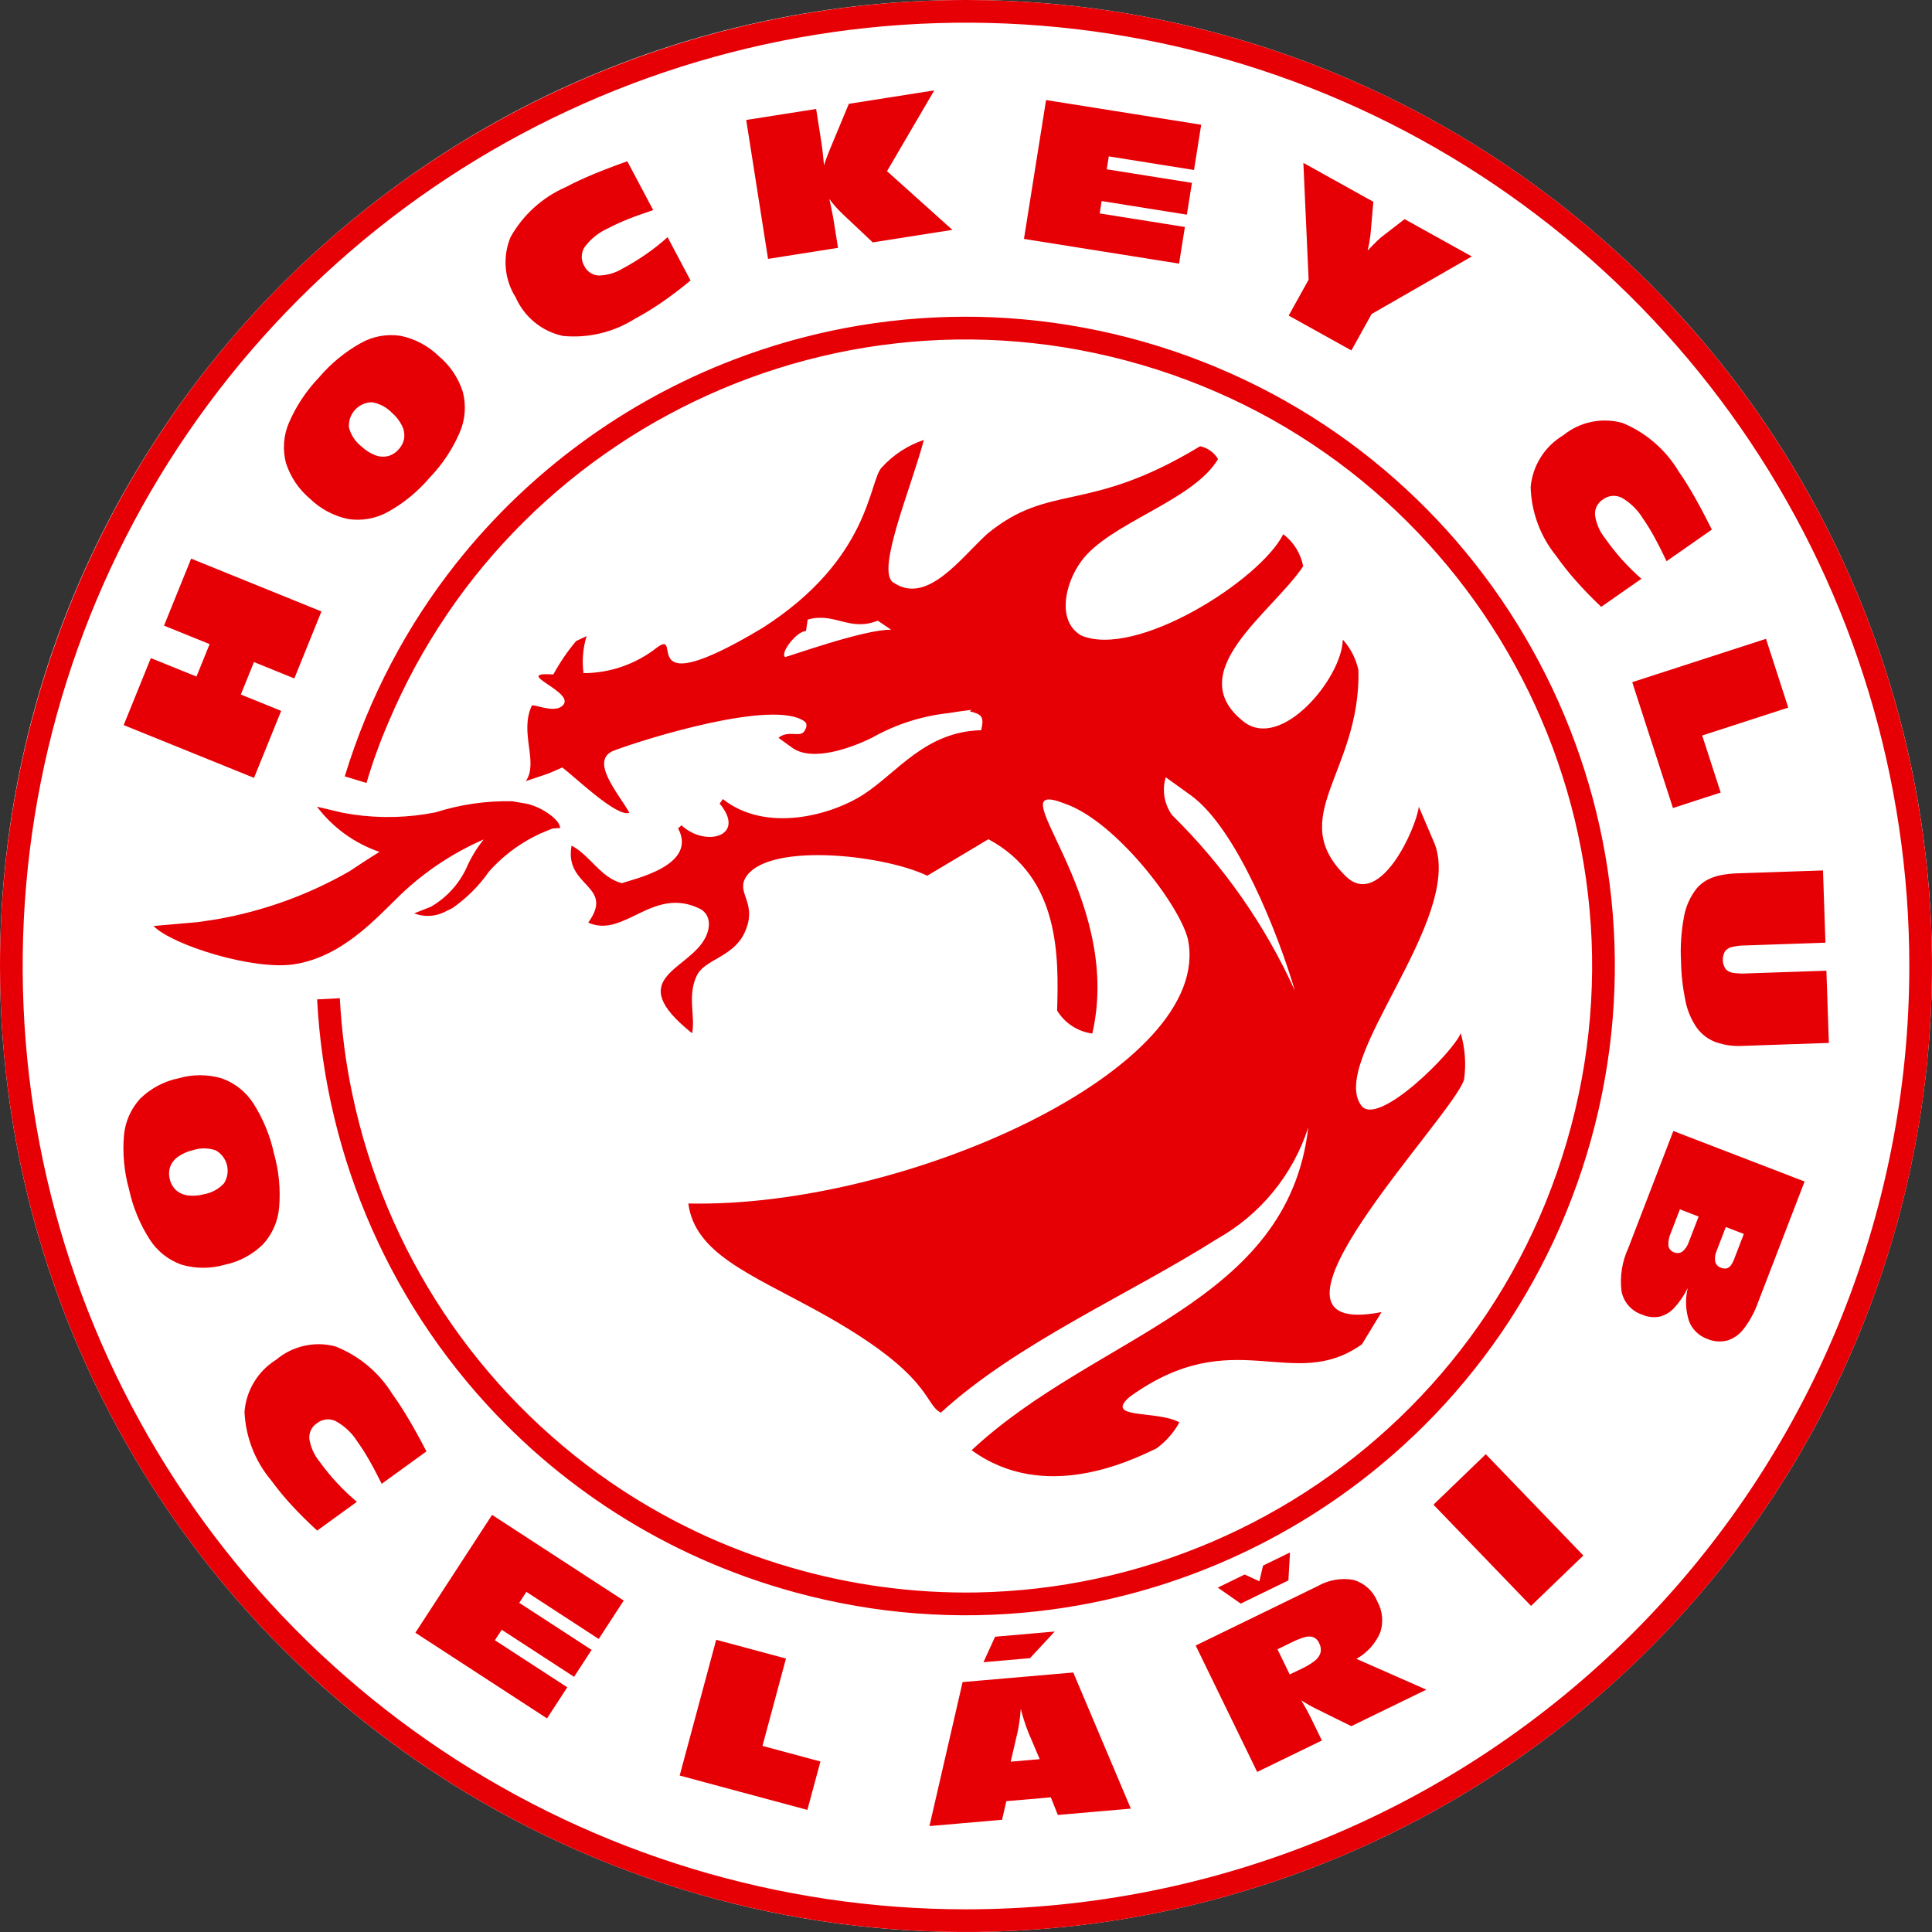 <?xml version="1.0" encoding="UTF-8"?>
<svg xmlns="http://www.w3.org/2000/svg" width="50" height="50" viewBox="0 0 50 50" fill="none">
  <rect x="0" y="0" width="50" height="50" fill="#333333" stroke="none"/>
  <g clip-path="url(#clip0_6910_2054)">
    <path d="M25.014 0H24.985C11.186 0.01 0.004 11.196 0 24.995V25.005C0.002 35.115 6.093 44.228 15.433 48.097C24.773 51.965 35.523 49.827 42.673 42.68C49.823 35.533 51.965 24.783 48.1 15.442C44.235 6.1 35.124 0.006 25.014 0Z" fill="white"></path>
    <path d="M6.574 20.131L7.277 18.397L6.233 17.974L6.573 17.134L7.617 17.558L8.319 15.824L4.947 14.457L4.245 16.191L5.425 16.669L5.085 17.509L3.904 17.031L3.201 18.765L6.574 20.131ZM11.123 12.358C11.451 12.017 11.714 11.62 11.901 11.185C12.041 10.857 12.068 10.491 11.979 10.145C11.864 9.782 11.647 9.459 11.354 9.215C11.081 8.949 10.738 8.767 10.365 8.691C10.011 8.637 9.65 8.703 9.339 8.878C8.927 9.108 8.559 9.41 8.254 9.77C7.928 10.111 7.665 10.507 7.478 10.94C7.337 11.267 7.31 11.632 7.399 11.977C7.514 12.34 7.731 12.663 8.023 12.907C8.296 13.173 8.64 13.355 9.013 13.433C9.366 13.486 9.726 13.422 10.039 13.249C10.451 13.02 10.818 12.718 11.123 12.358ZM10.316 11.63C10.243 11.715 10.146 11.776 10.039 11.805C9.929 11.829 9.815 11.821 9.711 11.781C9.579 11.729 9.458 11.652 9.355 11.555C9.196 11.431 9.083 11.259 9.031 11.065C9.024 10.982 9.035 10.899 9.061 10.821C9.088 10.743 9.13 10.671 9.185 10.61C9.241 10.549 9.308 10.499 9.383 10.465C9.458 10.43 9.539 10.412 9.622 10.41C9.82 10.441 10.003 10.537 10.142 10.682C10.25 10.774 10.338 10.887 10.402 11.014C10.453 11.114 10.473 11.227 10.46 11.338C10.443 11.448 10.392 11.55 10.316 11.63ZM17.871 7.259L17.277 6.138C17.099 6.299 16.91 6.448 16.713 6.584C16.521 6.717 16.321 6.839 16.115 6.949C15.928 7.064 15.712 7.127 15.492 7.13C15.413 7.126 15.336 7.1 15.271 7.056C15.205 7.012 15.152 6.95 15.119 6.879C15.075 6.803 15.053 6.717 15.056 6.63C15.059 6.542 15.086 6.458 15.136 6.386C15.291 6.18 15.496 6.017 15.731 5.911C15.896 5.824 16.065 5.747 16.238 5.678C16.435 5.599 16.657 5.519 16.905 5.438L16.235 4.174C15.919 4.285 15.629 4.396 15.363 4.506C15.097 4.616 14.857 4.728 14.642 4.842C14.039 5.106 13.537 5.56 13.214 6.134C13.109 6.386 13.066 6.66 13.089 6.932C13.112 7.204 13.2 7.466 13.346 7.697C13.457 7.948 13.625 8.169 13.837 8.342C14.05 8.516 14.3 8.636 14.568 8.694C15.219 8.757 15.872 8.602 16.425 8.254C16.668 8.124 16.904 7.979 17.131 7.822C17.372 7.656 17.619 7.468 17.871 7.259ZM19.877 6.7L21.688 6.415L21.58 5.737C21.569 5.663 21.552 5.576 21.533 5.478C21.513 5.379 21.49 5.271 21.464 5.151C21.511 5.216 21.562 5.279 21.616 5.339C21.67 5.401 21.728 5.461 21.789 5.521L22.587 6.273L24.648 5.949L22.956 4.43L24.179 2.339L21.968 2.687L21.482 3.854C21.45 3.931 21.421 4.004 21.395 4.074C21.369 4.145 21.345 4.213 21.326 4.28C21.314 4.153 21.302 4.043 21.292 3.951C21.283 3.86 21.273 3.788 21.265 3.734L21.122 2.82L19.312 3.105L19.877 6.7ZM26.5 6.183L30.514 6.822L30.665 5.874L28.46 5.523L28.51 5.203L30.716 5.555L30.847 4.732L28.642 4.381L28.695 4.047L30.901 4.399L31.087 3.228L27.072 2.589L26.5 6.183ZM33.351 8.167L34.974 9.069L35.497 8.127L38.09 6.637L36.351 5.671L35.752 6.134C35.709 6.17 35.667 6.208 35.627 6.248C35.567 6.306 35.489 6.386 35.395 6.485C35.417 6.39 35.434 6.302 35.447 6.218C35.46 6.135 35.47 6.058 35.476 5.986L35.542 5.222L33.731 4.215L33.867 7.238L33.351 8.167ZM41.44 15.705L42.48 14.979C42.123 14.667 41.806 14.313 41.535 13.925C41.397 13.753 41.309 13.547 41.279 13.329C41.273 13.249 41.289 13.17 41.325 13.1C41.361 13.029 41.416 12.969 41.483 12.927C41.552 12.874 41.635 12.842 41.722 12.834C41.809 12.826 41.896 12.843 41.974 12.883C42.197 13.013 42.384 13.197 42.518 13.417C42.624 13.57 42.721 13.729 42.811 13.892C42.913 14.078 43.02 14.288 43.131 14.524L44.303 13.705C44.154 13.406 44.009 13.131 43.867 12.88C43.726 12.629 43.586 12.404 43.447 12.206C43.11 11.639 42.599 11.197 41.99 10.946C41.727 10.872 41.45 10.863 41.183 10.919C40.916 10.975 40.666 11.095 40.455 11.267C40.219 11.408 40.02 11.601 39.874 11.834C39.728 12.066 39.638 12.329 39.613 12.602C39.631 13.255 39.864 13.884 40.277 14.391C40.436 14.617 40.608 14.833 40.792 15.039C40.986 15.258 41.202 15.48 41.44 15.705ZM42.242 17.655L43.296 20.912L44.531 20.511L44.053 19.035L46.28 18.313L45.704 16.533L42.242 17.655ZM47.242 24.397L47.179 22.527L44.961 22.602C44.815 22.606 44.669 22.622 44.525 22.651C44.404 22.675 44.288 22.716 44.179 22.774C44.079 22.828 43.99 22.9 43.915 22.986C43.742 23.203 43.627 23.46 43.58 23.733C43.509 24.114 43.484 24.501 43.505 24.887C43.511 25.23 43.55 25.571 43.62 25.907C43.669 26.151 43.767 26.384 43.907 26.59C44.029 26.761 44.198 26.892 44.394 26.967C44.624 27.049 44.869 27.083 45.113 27.067L47.331 26.991L47.267 25.122L45.191 25.192C45.08 25.199 44.968 25.194 44.858 25.178C44.782 25.17 44.712 25.135 44.659 25.079C44.614 25.011 44.589 24.932 44.586 24.85C44.584 24.769 44.604 24.688 44.644 24.617C44.694 24.558 44.762 24.518 44.838 24.504C44.946 24.481 45.056 24.468 45.166 24.468L47.242 24.397ZM43.306 29.27L42.14 32.3C41.978 32.65 41.917 33.038 41.965 33.42C41.993 33.56 42.057 33.69 42.152 33.796C42.247 33.902 42.369 33.981 42.504 34.025C42.645 34.086 42.8 34.103 42.95 34.075C43.097 34.038 43.23 33.958 43.331 33.845C43.471 33.692 43.588 33.519 43.679 33.333C43.61 33.615 43.621 33.91 43.711 34.187C43.75 34.293 43.813 34.39 43.894 34.469C43.975 34.549 44.072 34.611 44.179 34.649C44.345 34.721 44.529 34.736 44.704 34.692C44.879 34.636 45.031 34.526 45.138 34.377C45.292 34.172 45.414 33.945 45.499 33.703L46.703 30.577L43.306 29.27ZM43.476 31.297L43.96 31.484L43.71 32.133C43.679 32.232 43.622 32.32 43.544 32.388C43.513 32.41 43.476 32.425 43.438 32.428C43.399 32.432 43.361 32.426 43.325 32.41C43.287 32.398 43.252 32.375 43.226 32.344C43.2 32.313 43.183 32.275 43.178 32.235C43.172 32.122 43.194 32.008 43.242 31.905L43.476 31.297ZM3.34 30.782C3.44 31.244 3.622 31.685 3.878 32.082C4.072 32.382 4.36 32.61 4.697 32.729C5.062 32.837 5.451 32.838 5.818 32.731C6.19 32.654 6.533 32.471 6.805 32.205C7.047 31.941 7.194 31.605 7.224 31.249C7.264 30.779 7.218 30.305 7.09 29.851C6.991 29.39 6.809 28.951 6.555 28.553C6.362 28.254 6.075 28.027 5.739 27.908C5.374 27.8 4.985 27.8 4.62 27.906C4.246 27.983 3.903 28.166 3.629 28.432C3.388 28.694 3.24 29.029 3.208 29.384C3.168 29.854 3.213 30.328 3.34 30.782ZM4.396 30.52C4.366 30.412 4.369 30.297 4.406 30.192C4.446 30.088 4.517 29.998 4.609 29.935C4.726 29.854 4.857 29.796 4.995 29.766C5.186 29.703 5.393 29.705 5.583 29.771C5.655 29.812 5.718 29.866 5.768 29.932C5.818 29.998 5.854 30.073 5.874 30.153C5.894 30.233 5.897 30.317 5.884 30.398C5.87 30.48 5.84 30.558 5.795 30.627C5.658 30.774 5.476 30.872 5.278 30.907C5.141 30.944 4.999 30.954 4.858 30.937C4.747 30.923 4.642 30.876 4.558 30.803C4.476 30.727 4.419 30.629 4.396 30.52ZM8.209 39.611L9.236 38.867C8.873 38.562 8.549 38.213 8.272 37.829C8.132 37.659 8.04 37.455 8.006 37.237C7.999 37.158 8.014 37.079 8.049 37.008C8.083 36.936 8.136 36.876 8.203 36.833C8.271 36.778 8.354 36.745 8.441 36.736C8.527 36.726 8.615 36.742 8.693 36.781C8.918 36.906 9.109 37.086 9.246 37.304C9.355 37.456 9.455 37.613 9.547 37.775C9.653 37.958 9.763 38.167 9.878 38.401L11.036 37.562C10.883 37.264 10.732 36.992 10.586 36.744C10.44 36.496 10.296 36.273 10.154 36.077C9.807 35.516 9.288 35.083 8.674 34.843C8.41 34.774 8.133 34.77 7.867 34.831C7.601 34.891 7.354 35.015 7.145 35.191C6.912 35.336 6.717 35.533 6.575 35.768C6.433 36.002 6.348 36.267 6.328 36.54C6.357 37.193 6.601 37.818 7.023 38.318C7.186 38.541 7.361 38.754 7.548 38.956C7.747 39.172 7.967 39.39 8.209 39.611ZM10.75 42.255L12.735 39.205L16.142 41.422L15.495 42.416L13.623 41.197L13.439 41.481L15.311 42.699L14.857 43.396L12.985 42.178L12.808 42.449L14.681 43.667L14.157 44.472L10.75 42.255ZM17.59 45.951L20.895 46.84L21.233 45.587L19.733 45.184L20.341 42.923L18.535 42.437L17.59 45.951ZM25.452 43.018L26.657 42.913L27.296 42.224L25.753 42.358L25.452 43.018ZM24.054 47.259L25.933 47.096L26.044 46.614L27.195 46.515L27.377 46.971L29.266 46.807L27.776 43.284L24.912 43.532L24.054 47.259ZM26.157 45.592L26.325 44.869C26.347 44.779 26.365 44.679 26.38 44.571C26.396 44.464 26.408 44.349 26.417 44.227C26.471 44.437 26.538 44.643 26.617 44.844L26.908 45.527L26.157 45.592ZM32.213 40.748L31.517 41.087L32.11 41.501L33.344 40.901L33.385 40.178L32.688 40.517L32.592 40.923L32.213 40.748ZM32.536 45.858L30.944 42.586L34.097 41.051C34.38 40.888 34.712 40.83 35.033 40.888C35.17 40.929 35.296 41 35.402 41.096C35.508 41.192 35.59 41.31 35.644 41.443C35.712 41.565 35.754 41.699 35.767 41.838C35.78 41.977 35.764 42.117 35.72 42.249C35.596 42.538 35.379 42.778 35.104 42.931L36.914 43.728L34.972 44.673L34.011 44.198C33.986 44.186 33.944 44.164 33.888 44.132C33.831 44.101 33.761 44.058 33.678 44.006C33.721 44.078 33.764 44.153 33.808 44.233C33.851 44.312 33.895 44.396 33.938 44.484L34.21 45.044L32.536 45.858ZM33.378 43.335L33.7 43.179C33.816 43.125 33.926 43.059 34.028 42.98C34.098 42.927 34.15 42.854 34.176 42.769C34.194 42.686 34.18 42.599 34.139 42.524C34.125 42.489 34.104 42.457 34.078 42.431C34.051 42.404 34.02 42.383 33.985 42.368C33.909 42.346 33.827 42.347 33.752 42.374C33.637 42.409 33.525 42.454 33.418 42.509L33.061 42.683L33.378 43.335ZM39.623 41.561L40.977 40.256L38.452 37.635L37.098 38.941L39.623 41.561ZM23.062 16.297L22.717 16.063C21.985 16.357 21.597 15.834 20.903 16.035L20.859 16.332C20.62 16.329 20.18 16.904 20.318 17.003C20.34 17.019 22.348 16.285 23.062 16.297ZM24.35 36.559C23.902 36.343 24.158 35.573 21.151 33.926C19.388 32.96 17.982 32.43 17.814 31.146C23.431 31.272 31.451 27.643 30.741 24.298C30.51 23.389 28.857 21.246 27.565 20.801C25.684 20.061 29.103 23.122 28.269 26.748C28.083 26.723 27.904 26.657 27.746 26.554C27.589 26.452 27.456 26.315 27.358 26.154C27.398 24.778 27.442 22.715 25.58 21.719L23.998 22.663C22.807 22.096 19.735 21.785 19.271 22.761C19.09 23.142 19.614 23.414 19.264 24.149C18.966 24.776 18.233 24.826 18.031 25.252C17.785 25.769 17.997 26.289 17.913 26.741C16.088 25.286 17.846 25.125 18.265 24.245C18.415 23.929 18.358 23.635 18.096 23.51C16.882 22.932 16.151 24.294 15.223 23.877C15.928 22.904 14.592 22.962 14.792 21.886C15.259 22.122 15.557 22.73 16.098 22.856C16.373 22.752 18.068 22.407 17.549 21.438L17.637 21.359C18.256 21.938 19.328 21.643 18.625 20.797L18.707 20.68C19.821 21.563 21.516 21.103 22.356 20.555C23.228 19.987 23.943 18.936 25.393 18.897C25.478 18.542 25.401 18.483 25.095 18.409L25.147 18.371C24.938 18.395 24.735 18.424 24.541 18.456C23.851 18.531 23.184 18.746 22.579 19.086C22.089 19.332 21.037 19.735 20.506 19.354L20.146 19.095C20.399 18.888 20.697 19.088 20.808 18.934C20.879 18.836 20.902 18.728 20.818 18.668C20.02 18.094 16.754 19.102 15.912 19.416C15.214 19.659 16.021 20.547 16.288 21.035C15.967 21.155 14.926 20.15 14.553 19.862L14.205 20.014L13.608 20.216C13.946 19.729 13.436 18.966 13.761 18.266C13.79 18.202 14.294 18.451 14.527 18.288C15.026 17.94 13.168 17.383 14.321 17.454C14.488 17.147 14.685 16.858 14.909 16.591L15.181 16.462C15.086 16.772 15.059 17.099 15.101 17.421C15.794 17.419 16.466 17.184 17.009 16.753C17.709 16.253 16.355 18.273 19.734 16.251C22.547 14.452 22.48 12.44 22.822 12.096C23.118 11.77 23.492 11.526 23.909 11.386C23.596 12.584 22.684 14.722 23.1 15.061C23.977 15.692 24.861 14.442 25.55 13.816C27.191 12.471 28.134 13.322 31.06 11.548C31.156 11.569 31.246 11.609 31.326 11.666C31.406 11.723 31.473 11.796 31.523 11.88C30.881 12.97 28.696 13.532 27.975 14.535C27.556 15.118 27.377 16.015 27.909 16.398L27.969 16.441C29.397 17.065 32.627 15.002 33.21 13.825C33.479 14.028 33.663 14.324 33.726 14.655C32.922 15.858 30.562 17.388 32.179 18.671C33.158 19.45 34.735 17.54 34.751 16.552C34.955 16.777 35.096 17.053 35.157 17.35C35.21 19.995 33.249 21.137 34.834 22.682C35.712 23.532 36.653 21.43 36.719 20.877L37.138 21.86C37.848 23.836 34.383 27.444 35.227 28.608C35.649 29.195 37.622 27.218 37.803 26.739C37.916 27.127 37.946 27.534 37.891 27.934C37.619 28.887 31.871 34.715 35.753 33.957L35.248 34.789C33.453 36.071 31.93 34.195 29.23 36.155C28.566 36.739 29.944 36.49 30.523 36.81C30.377 37.077 30.173 37.308 29.927 37.486C29.247 37.813 27.021 38.898 25.146 37.531C28.36 34.528 33.333 33.764 33.858 29.176C33.463 30.403 32.619 31.435 31.494 32.065C29.236 33.497 26.316 34.757 24.35 36.559ZM30.17 20.116C30.12 20.281 30.109 20.455 30.137 20.625C30.166 20.794 30.233 20.955 30.333 21.095C31.664 22.401 32.742 23.942 33.512 25.641C33.086 24.19 32.007 21.438 30.815 20.58L30.17 20.116ZM9.821 22.047C9.177 21.827 8.614 21.419 8.203 20.877L8.858 21.032L9.132 21.079C9.845 21.183 10.572 21.164 11.278 21.022C11.918 20.818 12.587 20.722 13.258 20.736L13.609 20.797C13.943 20.853 14.457 21.171 14.493 21.403L14.49 21.402C14.496 21.411 14.501 21.419 14.506 21.427L14.295 21.443L13.976 21.575L13.804 21.66C13.37 21.886 12.982 22.188 12.657 22.553C12.4 22.923 12.079 23.244 11.71 23.501L11.489 23.61C11.37 23.667 11.239 23.698 11.107 23.703C10.975 23.708 10.843 23.686 10.719 23.638L11.154 23.465C11.549 23.236 11.865 22.894 12.063 22.482C12.178 22.21 12.332 21.955 12.518 21.725C11.726 22.07 11.001 22.551 10.375 23.147C9.715 23.785 8.855 24.765 7.607 24.956C6.555 25.116 4.462 24.462 3.973 23.965L5.134 23.863L5.608 23.791C6.82 23.579 7.986 23.157 9.052 22.544C9.243 22.415 9.513 22.237 9.821 22.047ZM8.922 20.092C9.078 19.582 9.257 19.081 9.46 18.587C9.66 18.103 9.881 17.628 10.125 17.165C10.365 16.707 10.626 16.262 10.908 15.829C11.187 15.401 11.485 14.986 11.802 14.585C13.684 12.209 16.173 10.384 19.005 9.302C19.474 9.123 19.95 8.965 20.433 8.828C20.918 8.692 21.409 8.576 21.904 8.483C22.403 8.39 22.904 8.319 23.41 8.271C23.919 8.223 24.429 8.198 24.94 8.197C25.457 8.195 25.973 8.218 26.488 8.265C27.011 8.312 27.529 8.384 28.045 8.48C28.569 8.577 29.088 8.699 29.602 8.846C30.12 8.994 30.63 9.166 31.132 9.363C31.624 9.556 32.106 9.772 32.579 10.01C33.045 10.245 33.498 10.502 33.94 10.779C34.376 11.053 34.799 11.348 35.209 11.662C35.614 11.973 36.005 12.302 36.38 12.649C36.753 12.993 37.11 13.354 37.451 13.732C37.789 14.107 38.111 14.497 38.415 14.902C39.63 16.52 40.544 18.343 41.114 20.284C41.257 20.77 41.377 21.263 41.476 21.761C41.575 22.261 41.651 22.766 41.703 23.274C41.756 23.785 41.786 24.299 41.791 24.814C41.797 25.334 41.778 25.854 41.735 26.372C41.692 26.898 41.623 27.42 41.53 27.939C41.436 28.467 41.316 28.99 41.172 29.508C41.027 30.027 40.858 30.539 40.664 31.043C40.475 31.537 40.262 32.022 40.025 32.496C39.793 32.964 39.539 33.419 39.264 33.863C38.993 34.302 38.701 34.727 38.389 35.138C38.081 35.546 37.754 35.939 37.409 36.317C37.067 36.692 36.708 37.051 36.332 37.394C34.08 39.45 31.314 40.857 28.327 41.467C27.828 41.569 27.324 41.648 26.817 41.703C26.305 41.76 25.793 41.792 25.278 41.801C24.759 41.81 24.24 41.794 23.721 41.755C23.196 41.715 22.673 41.65 22.154 41.56C21.626 41.469 21.103 41.353 20.585 41.212C20.151 41.094 19.722 40.959 19.298 40.807C18.902 40.664 18.511 40.508 18.126 40.336C17.746 40.167 17.373 39.983 17.007 39.786C15.573 39.013 14.26 38.035 13.109 36.883C10.17 33.942 8.424 30.017 8.207 25.864C8.403 25.855 8.6 25.844 8.795 25.834C8.817 26.251 8.854 26.666 8.908 27.08C8.961 27.492 9.03 27.9 9.116 28.306C9.969 32.392 12.363 35.993 15.801 38.361C16.148 38.6 16.504 38.825 16.869 39.035C17.238 39.248 17.615 39.447 18 39.63C18.39 39.816 18.786 39.985 19.19 40.139C19.6 40.295 20.016 40.435 20.437 40.558C22.005 41.019 23.634 41.239 25.268 41.213C25.797 41.203 26.325 41.168 26.85 41.107C27.371 41.047 27.888 40.961 28.402 40.85C28.912 40.74 29.415 40.605 29.913 40.446C30.408 40.287 30.894 40.105 31.373 39.9C31.849 39.696 32.316 39.469 32.772 39.219C33.227 38.97 33.67 38.7 34.099 38.408C34.529 38.116 34.945 37.805 35.346 37.473C35.747 37.139 36.132 36.788 36.501 36.417C36.87 36.045 37.222 35.655 37.553 35.249C37.888 34.839 38.202 34.414 38.495 33.973C38.791 33.527 39.064 33.068 39.314 32.595C39.568 32.115 39.797 31.623 40.002 31.119C40.418 30.092 40.73 29.026 40.933 27.937C41.032 27.403 41.104 26.864 41.149 26.323C41.193 25.79 41.211 25.256 41.202 24.721C41.193 24.192 41.157 23.664 41.096 23.138C41.036 22.617 40.95 22.1 40.839 21.587C40.729 21.077 40.594 20.573 40.434 20.076C40.277 19.581 40.095 19.094 39.889 18.616C39.685 18.139 39.458 17.673 39.208 17.217C38.959 16.761 38.688 16.319 38.397 15.889C38.105 15.459 37.793 15.044 37.461 14.643C37.128 14.242 36.777 13.857 36.406 13.488C36.034 13.119 35.645 12.768 35.238 12.435C34.829 12.101 34.403 11.787 33.962 11.494C33.516 11.198 33.056 10.924 32.584 10.674C32.103 10.421 31.612 10.192 31.108 9.987C30.085 9.572 29.023 9.261 27.938 9.058C27.407 8.959 26.873 8.887 26.335 8.842C25.806 8.797 25.275 8.779 24.744 8.787C24.218 8.795 23.695 8.828 23.172 8.888C22.655 8.946 22.14 9.03 21.631 9.138C21.124 9.246 20.622 9.378 20.129 9.534C19.637 9.689 19.152 9.867 18.677 10.069C18.203 10.27 17.737 10.493 17.285 10.738C16.831 10.982 16.39 11.248 15.962 11.536C15.533 11.823 15.118 12.129 14.719 12.456C14.318 12.784 13.933 13.13 13.565 13.495C13.195 13.861 12.844 14.245 12.511 14.645C12.175 15.049 11.86 15.468 11.566 15.903C11.269 16.342 10.994 16.794 10.74 17.262C10.484 17.735 10.252 18.22 10.043 18.717C9.826 19.22 9.639 19.737 9.485 20.263L8.922 20.092ZM25.014 0H24.985C18.358 0.005 12.005 2.64 7.32 7.327C2.635 12.014 0.002 18.369 0 24.995L0 25.005C0.001 29.949 1.468 34.781 4.215 38.891C6.962 43.001 10.866 46.205 15.433 48.097C20 49.989 25.026 50.484 29.875 49.52C34.724 48.556 39.178 46.176 42.674 42.681C46.17 39.186 48.552 34.733 49.518 29.884C50.484 25.036 49.99 20.01 48.1 15.442C46.21 10.874 43.008 6.968 38.899 4.22C34.79 1.471 29.958 0.003 25.014 0ZM25 49.413C20.171 49.413 15.451 47.981 11.437 45.299C7.422 42.616 4.293 38.804 2.445 34.343C0.597 29.882 0.114 24.973 1.056 20.238C1.998 15.502 4.323 11.152 7.737 7.738C11.151 4.324 15.501 1.998 20.237 1.056C24.972 0.114 29.881 0.598 34.342 2.445C38.803 4.293 42.615 7.422 45.298 11.437C47.981 15.451 49.413 20.171 49.413 25C49.412 31.474 46.839 37.683 42.261 42.261C37.683 46.84 31.474 49.412 25 49.413ZM44.664 31.755L45.13 31.934L44.884 32.574C44.863 32.637 44.832 32.696 44.793 32.749C44.766 32.787 44.726 32.814 44.681 32.826C44.631 32.834 44.579 32.827 44.532 32.806C44.498 32.794 44.466 32.774 44.441 32.747C44.417 32.72 44.399 32.687 44.39 32.652C44.374 32.559 44.386 32.463 44.425 32.376L44.664 31.755Z" fill="#E60005"></path>
  </g>
  <defs>
    <clipPath id="clip0_6910_2054">
      <rect width="50" height="50" fill="white"></rect>
    </clipPath>
  </defs>
</svg>
